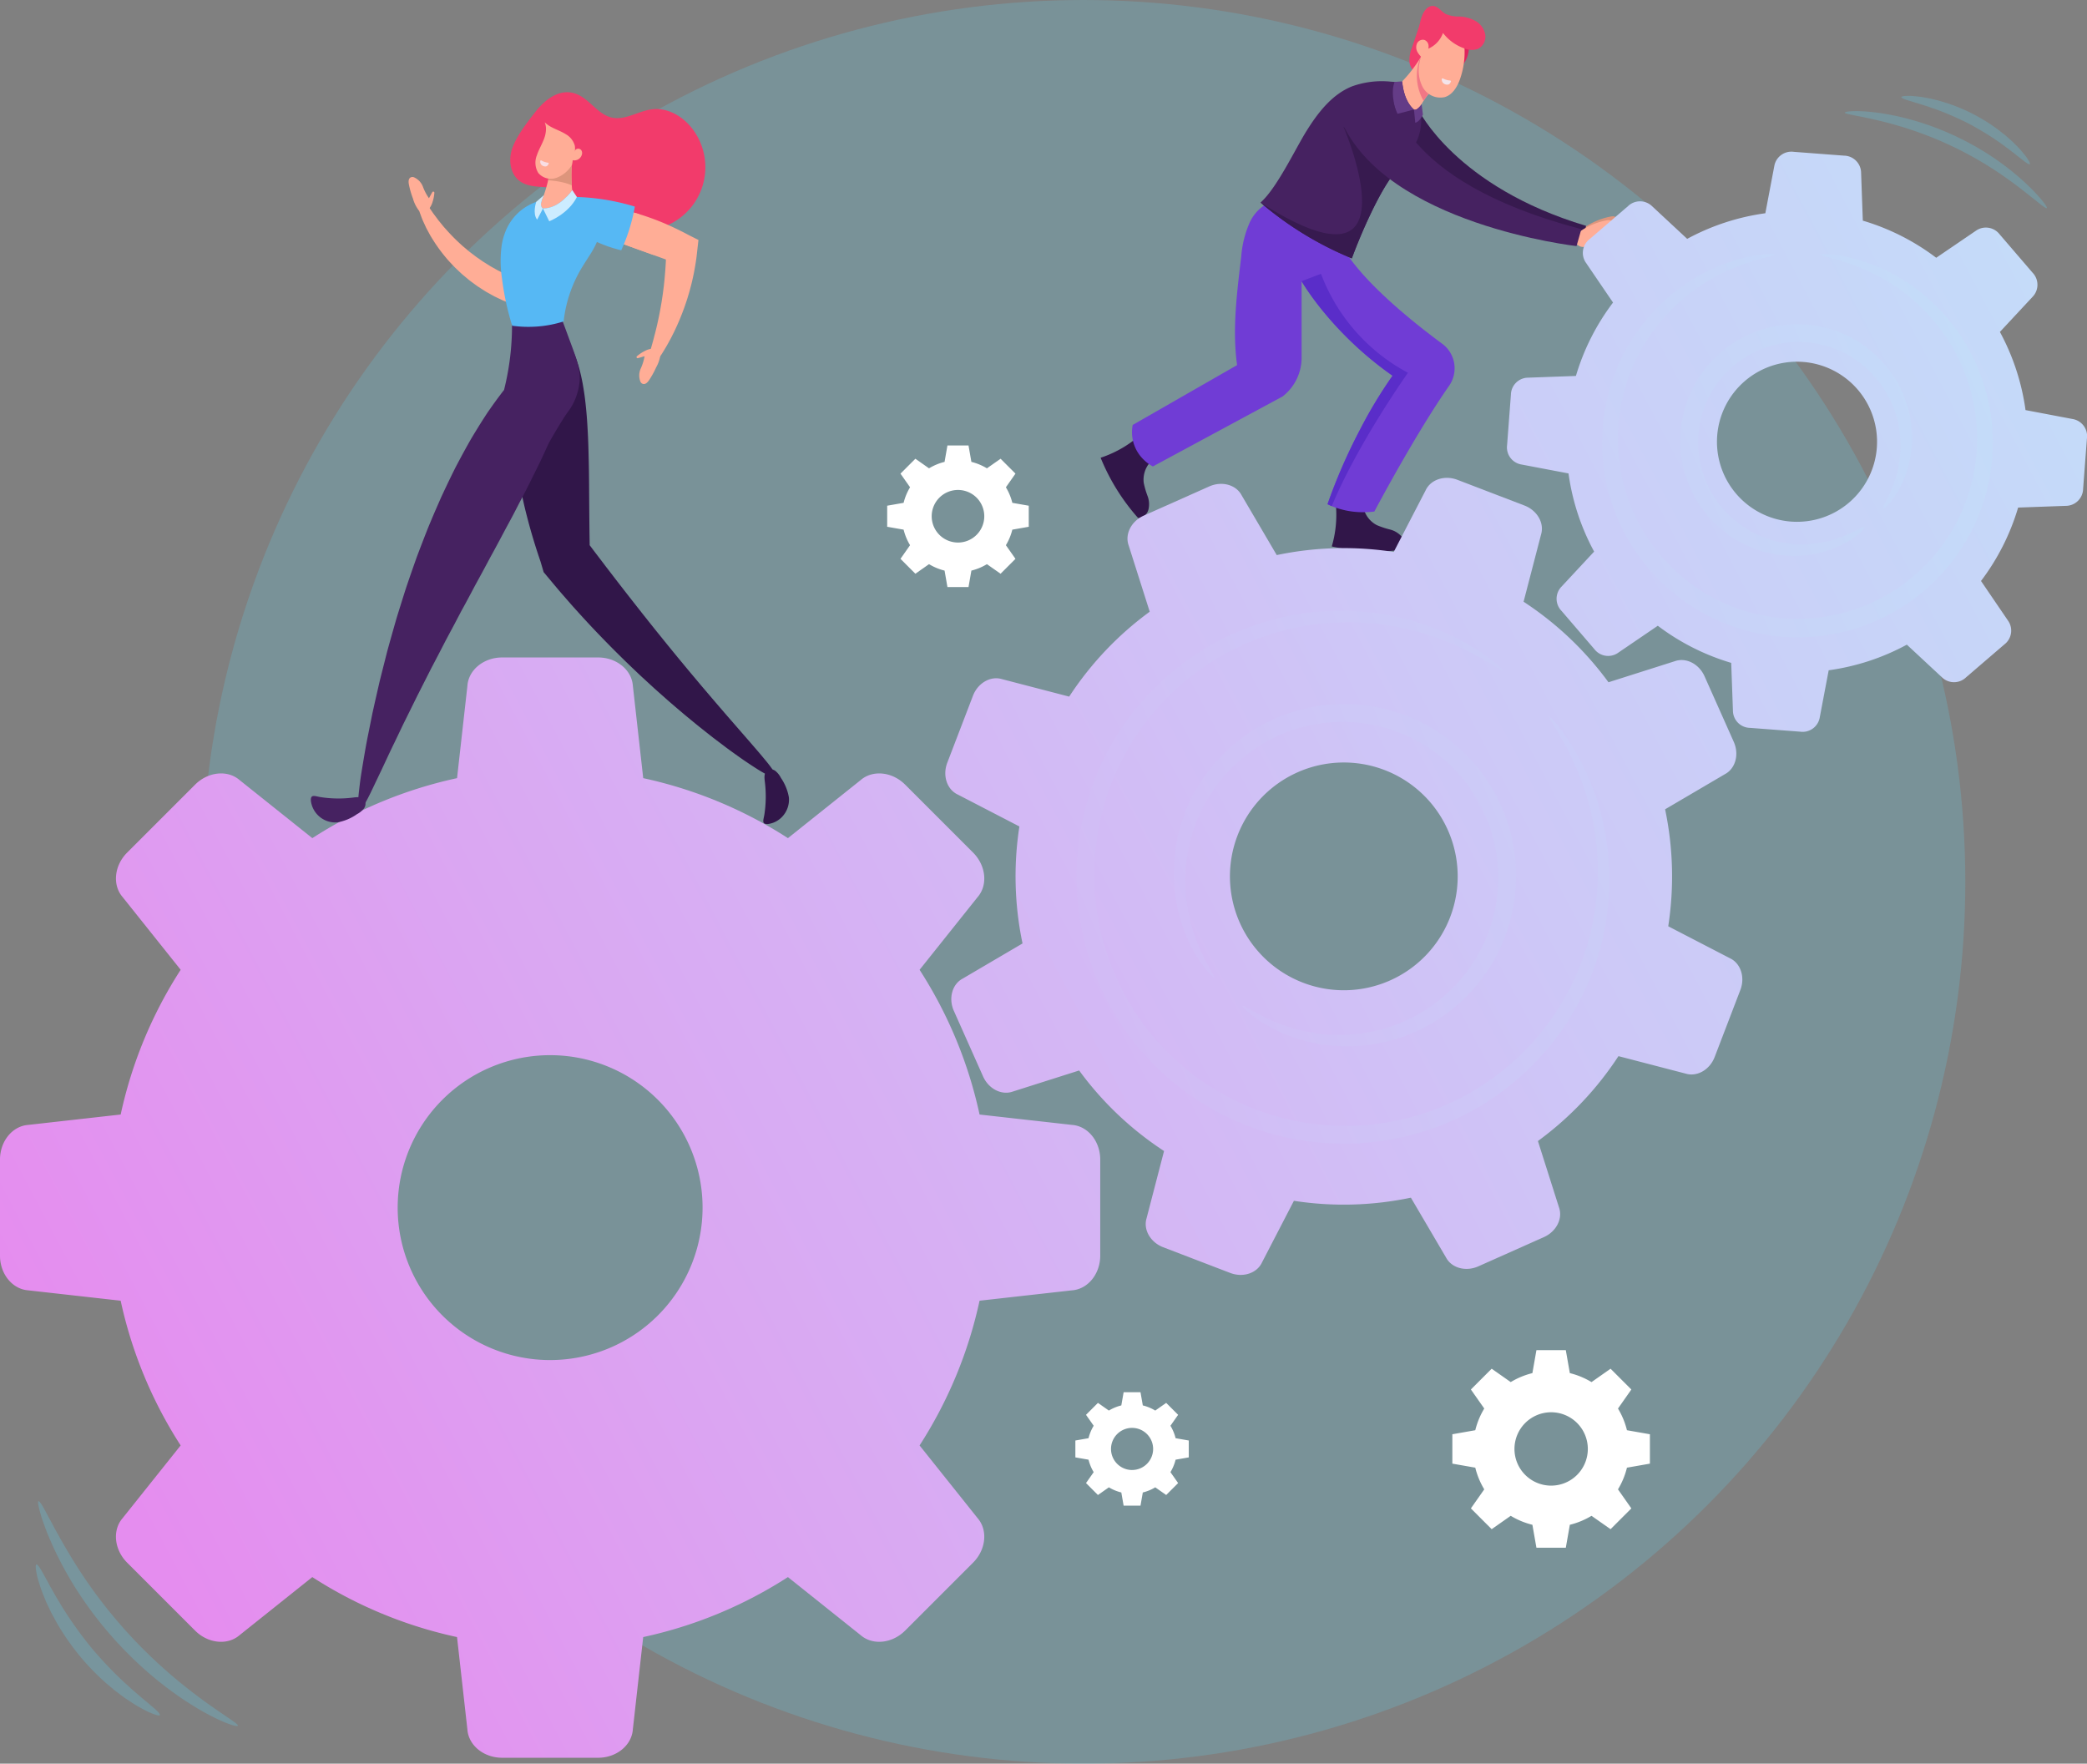 <svg xmlns="http://www.w3.org/2000/svg" xmlns:xlink="http://www.w3.org/1999/xlink" width="518.428" height="438.097" viewBox="0 0 518.428 438.097">
  <rect x="0" y="0" width="518.428" height="438.097" fill="#808080" stroke="none"/>
  <defs>
    <linearGradient id="linear-gradient" x1="0.088" y1="0.718" x2="2.347" y2="-0.475" gradientUnits="objectBoundingBox">
      <stop offset="0" stop-color="#e58def"/>
      <stop offset="0.219" stop-color="#daa7f2"/>
      <stop offset="0.546" stop-color="#cdc8f7"/>
      <stop offset="0.818" stop-color="#c4dcf9"/>
      <stop offset="1" stop-color="#c2e4fb"/>
    </linearGradient>
    <linearGradient id="linear-gradient-2" x1="-1.02" y1="1.302" x2="2.099" y2="-0.344" xlink:href="#linear-gradient"/>
    <linearGradient id="linear-gradient-3" x1="-2.509" y1="2.089" x2="1.777" y2="-0.174" xlink:href="#linear-gradient"/>
    <linearGradient id="linear-gradient-4" x1="-3.163" y1="2.035" x2="3.908" y2="-0.927" xlink:href="#linear-gradient"/>
    <linearGradient id="linear-gradient-5" x1="-7.24" y1="3.739" x2="3.207" y2="-0.637" xlink:href="#linear-gradient"/>
    <linearGradient id="linear-gradient-6" x1="-4.089" y1="2.454" x2="2.106" y2="-0.192" xlink:href="#linear-gradient"/>
    <linearGradient id="linear-gradient-7" x1="-1.849" y1="1.484" x2="2.693" y2="-0.419" xlink:href="#linear-gradient"/>
    <linearGradient id="linear-gradient-8" x1="-144.117" y1="112.244" x2="-143.174" y2="112.244" gradientUnits="objectBoundingBox">
      <stop offset="0" stop-color="#371a4f"/>
      <stop offset="0.151" stop-color="#3d1d56"/>
      <stop offset="0.454" stop-color="#44205e"/>
      <stop offset="1" stop-color="#462261"/>
    </linearGradient>
    <linearGradient id="linear-gradient-9" x1="-114.391" y1="0.5" x2="-113.391" y2="0.5" xlink:href="#linear-gradient-8"/>
  </defs>
  <g id="Group_2275" data-name="Group 2275" transform="translate(-766.191 -240.952)">
    <circle id="Ellipse_98" data-name="Ellipse 98" cx="219.048" cy="219.048" r="219.048" transform="translate(816.296 240.952)" fill="#65c6df" opacity="0.253"/>
    <g id="Group_2266" data-name="Group 2266" transform="translate(-2881.578 -475.944)">
      <path id="Path_5736" data-name="Path 5736" d="M3985.954,888.682v-5.234l-4.082-.714a13.824,13.824,0,0,0-1.6-3.861l2.381-3.391-3.7-3.7-3.392,2.381a13.814,13.814,0,0,0-3.859-1.6l-.715-4.083h-5.234l-.715,4.083a13.8,13.8,0,0,0-3.859,1.6l-3.392-2.382-3.7,3.7,2.38,3.391a13.839,13.839,0,0,0-1.6,3.861l-4.082.714v5.234l4.082.715a13.843,13.843,0,0,0,1.6,3.86l-2.38,3.391,3.7,3.7,3.392-2.381a13.82,13.82,0,0,0,3.859,1.6l.715,4.084h5.234l.715-4.083a13.839,13.839,0,0,0,3.859-1.6l3.392,2.381,3.7-3.7-2.381-3.391a13.829,13.829,0,0,0,1.6-3.86Zm-17.582,3.914a6.531,6.531,0,1,1,6.531-6.531A6.532,6.532,0,0,1,3968.372,892.6Z" transform="translate(-82.632 -40.935)" fill="#fff"/>
      <path id="Path_5737" data-name="Path 5737" d="M4043.226,1208.025v-4.193l-3.27-.572a11.039,11.039,0,0,0-1.28-3.092l1.907-2.716-2.964-2.965-2.716,1.907a11.1,11.1,0,0,0-3.092-1.279l-.572-3.27h-4.193l-.573,3.27a11.086,11.086,0,0,0-3.091,1.279l-2.716-1.907-2.965,2.965,1.907,2.716a11.068,11.068,0,0,0-1.28,3.092l-3.269.572v4.193l3.269.572a11.086,11.086,0,0,0,1.28,3.092l-1.907,2.716,2.965,2.964,2.716-1.907a11.064,11.064,0,0,0,3.091,1.279l.573,3.271h4.193l.572-3.271a11.06,11.06,0,0,0,3.092-1.279l2.716,1.907,2.964-2.964-1.907-2.716a11.057,11.057,0,0,0,1.28-3.092Zm-14.083,3.135a5.231,5.231,0,1,1,5.231-5.231A5.231,5.231,0,0,1,4029.143,1211.159Z" transform="translate(-100.159 -129.116)" fill="#fff"/>
      <path id="Path_5738" data-name="Path 5738" d="M4192.893,1205.662v-7.3l-5.7-1a19.274,19.274,0,0,0-2.229-5.386l3.321-4.731-5.164-5.163-4.731,3.322a19.305,19.305,0,0,0-5.385-2.229l-1-5.7h-7.3l-1,5.7a19.27,19.27,0,0,0-5.385,2.228l-4.732-3.322-5.163,5.163,3.32,4.731a19.3,19.3,0,0,0-2.229,5.386l-5.695,1v7.3l5.695,1a19.286,19.286,0,0,0,2.229,5.386l-3.32,4.731,5.163,5.164,4.732-3.322a19.255,19.255,0,0,0,5.385,2.229l1,5.7h7.3l1-5.7a19.307,19.307,0,0,0,5.385-2.228l4.731,3.322,5.164-5.164-3.321-4.73a19.272,19.272,0,0,0,2.229-5.386Zm-24.53,5.461a9.112,9.112,0,1,1,9.111-9.112A9.113,9.113,0,0,1,4168.363,1211.123Z" transform="translate(-135.275 -125.199)" fill="#fff"/>
      <path id="Path_5739" data-name="Path 5739" d="M4188.417,793.1a17.026,17.026,0,0,1,6.759-2.838c.464-.084,1.056-.089,1.275.328a.8.8,0,0,1-.174.869,2.692,2.692,0,0,1-.776.525,12.684,12.684,0,0,0-3.954,3.289,4.606,4.606,0,0,1-1.458,1.432,2.01,2.01,0,0,1-2.518-.776C4187.881,794.985,4188.107,794.052,4188.417,793.1Z" transform="translate(-147.203 -19.594)" fill="#dd957c"/>
      <path id="Path_5740" data-name="Path 5740" d="M4148.56,731.206a7.312,7.312,0,0,1-1.906,5.664c-.1-1.159-.3-2.312-.394-3.471a4.88,4.88,0,0,1,.027-1.48,1.648,1.648,0,0,1,.845-1.16C4147.582,730.552,4148.509,730.713,4148.56,731.206Z" transform="translate(-135.926 -3.355)" fill="#e0225d"/>
      <path id="Path_5741" data-name="Path 5741" d="M4128.918,753.841s9.206,19.136,41.634,28.827l-.959,4.6s-36.646-9.1-49.527-26.312Z" transform="translate(-128.794 -9.673)" fill="#371a4f"/>
      <path id="Path_5742" data-name="Path 5742" d="M4103.322,885.321a27.947,27.947,0,0,1-.69,12.8,51.952,51.952,0,0,0,17.623.823,2.783,2.783,0,0,0-.268-3.286,5.773,5.773,0,0,0-2.906-1.746,21.392,21.392,0,0,1-3.261-1.087,6.513,6.513,0,0,1-3.433-6.548A12.151,12.151,0,0,0,4103.322,885.321Z" transform="translate(-124.04 -45.488)" fill="#311649"/>
      <path id="Path_5743" data-name="Path 5743" d="M4034.62,863.474a27.937,27.937,0,0,1-10.933,6.693,51.933,51.933,0,0,0,9.318,14.98,2.783,2.783,0,0,0,2.553-2.085,5.778,5.778,0,0,0-.21-3.383,21.39,21.39,0,0,1-.957-3.3,6.516,6.516,0,0,1,3.447-6.541A12.154,12.154,0,0,0,4034.62,863.474Z" transform="translate(-102.512 -39.57)" fill="#311649"/>
      <path id="Path_5744" data-name="Path 5744" d="M4113.193,830.805c-3.131,4.49-6.448,9.856-9.443,14.945-4.069,6.912-7.54,13.312-9.147,16.314a21.789,21.789,0,0,1-2.707.167,20.415,20.415,0,0,1-7.867-1.509h0c-.362-.151-.712-.313-1.05-.484a137.262,137.262,0,0,1,8.009-18.395,113.657,113.657,0,0,1,8.152-13.518c-15.361-10.752-22.6-23.481-22.6-23.481v19.009a12.178,12.178,0,0,1-4.746,9.638l-32.209,17.376a9.594,9.594,0,0,1-2.088-1.512,9.472,9.472,0,0,1-2.917-8.8l25.933-14.864c-1.243-8.931-.021-18.021,1.028-26.976a25.634,25.634,0,0,1,2.067-8.352,10.287,10.287,0,0,1,6.233-5.609l16.454,10.876c4.674,8.766,17.429,19.04,25.181,24.764A7.579,7.579,0,0,1,4113.193,830.805Z" transform="translate(-105.44 -18.102)" fill="#703cd5"/>
      <path id="Path_5745" data-name="Path 5745" d="M4078.293,774.234a83.87,83.87,0,0,0,22.687,13.863c2.105-5.754,6.583-16.119,10.369-20.939.544-.695,1.107-1.382,1.668-2.074,1.9-2.356,3.759-4.757,4.651-7.624a12.743,12.743,0,0,0-1.448-10.56c-.273-.416-.181-1.666-.339-2.143-1.717-.218-3.461-.436-5.205-.552a21.871,21.871,0,0,0-9.651,1.168c-4.978,2-8.462,6.522-11.3,11.074S4082.33,770.7,4078.293,774.234Z" transform="translate(-117.403 -7.024)" fill="#462261"/>
      <path id="Path_5746" data-name="Path 5746" d="M4131.847,724.1q-1.033,3.09-2.064,6.18a7.973,7.973,0,0,0-.61,3.78,4.058,4.058,0,0,0,2.876,3.17c-.257-2.428.9-4.669,1.074-7.1A9.272,9.272,0,0,0,4131.847,724.1Z" transform="translate(-131.262 -1.563)" fill="#f23b6b"/>
      <path id="Path_5747" data-name="Path 5747" d="M4126.7,741.345s.153,4.591,2.9,7.006l.005,0c.809.384,1.9-1.34,1.9-1.34v.007c.154-.284.32-.565.494-.842a15.876,15.876,0,0,1,3.572-3.951,21.475,21.475,0,0,0-3.446-8.306q-.488.9-1.037,1.78A35.043,35.043,0,0,1,4126.7,741.345Z" transform="translate(-130.603 -4.241)" fill="#ffad96"/>
      <path id="Path_5748" data-name="Path 5748" d="M4106.776,848.691a137.165,137.165,0,0,0-8.009,18.395c.338.171.688.334,1.048.483h0c6.475-15.59,18.931-33.129,18.931-33.129a46.334,46.334,0,0,1-21.6-24.58l-4.828,1.831s7.241,12.729,22.6,23.482A113.684,113.684,0,0,0,4106.776,848.691Z" transform="translate(-121.229 -24.95)" fill="#5a2dc9"/>
      <path id="Path_5749" data-name="Path 5749" d="M4131.775,741.35a12.5,12.5,0,0,0,1.586,4.828,15.866,15.866,0,0,1,3.572-3.951,21.475,21.475,0,0,0-3.446-8.306q-.488.9-1.037,1.78A12.543,12.543,0,0,0,4131.775,741.35Z" transform="translate(-131.967 -4.241)" fill="#f17785"/>
      <path id="Path_5750" data-name="Path 5750" d="M4143.706,730.7a20.2,20.2,0,0,1-1.094,7.693c-.667,1.911-1.809,3.885-3.733,4.509a4.984,4.984,0,0,1-5.507-2.384,8.943,8.943,0,0,1-.8-6.28,15.249,15.249,0,0,1,5.3-8.885C4140.528,726.045,4143.56,727.957,4143.706,730.7Z" transform="translate(-132.145 -1.905)" fill="#ffad96"/>
      <path id="Path_5751" data-name="Path 5751" d="M4133.862,729.31a6.722,6.722,0,0,0,4.559-4.225,11.432,11.432,0,0,0,5.523,3.911,4.557,4.557,0,0,0,3.166.04,3.392,3.392,0,0,0,1.816-3.5,4.857,4.857,0,0,0-2.328-3.368,8.779,8.779,0,0,0-4.023-1.167,8.116,8.116,0,0,1-3.515-.648c-1.077-.62-1.852-1.89-3.092-1.978-1.286-.091-2.252,1.167-2.715,2.37A9.882,9.882,0,0,0,4133.862,729.31Z" transform="translate(-132.202)" fill="#f23b6b"/>
      <path id="Path_5752" data-name="Path 5752" d="M4134.193,732.908a2.688,2.688,0,0,0,.336-1.655,1.614,1.614,0,0,0-1.009-1.286,1.6,1.6,0,0,0-1.835.849,2.41,2.41,0,0,0,.089,2.124,5.121,5.121,0,0,0,1.449,1.639C4133.384,733.858,4133.848,733.56,4134.193,732.908Z" transform="translate(-131.907 -3.145)" fill="#ffad96"/>
      <path id="Path_5753" data-name="Path 5753" d="M4142.31,743.648a4.555,4.555,0,0,1-1.808-.516.194.194,0,0,0-.285.156,1.2,1.2,0,0,0,.3.944,1.407,1.407,0,0,0,1.254.415c.36-.065.548-.385.7-.726A.2.2,0,0,0,4142.31,743.648Z" transform="translate(-134.288 -6.747)" fill="#f4e4eb"/>
      <path id="Path_5754" data-name="Path 5754" d="M4078.293,778.466a83.87,83.87,0,0,0,22.687,13.863c2.105-5.754,6.583-16.119,10.369-20.939.544-.695,1.107-1.382,1.668-2.074l-14.111-9.671S4118.047,803.882,4078.293,778.466Z" transform="translate(-117.403 -11.256)" fill="#371a4f"/>
      <path id="Path_5755" data-name="Path 5755" d="M4186.944,794.413a17.012,17.012,0,0,1,6.759-2.837c.463-.084,1.056-.09,1.274.327a.8.8,0,0,1-.173.869,2.68,2.68,0,0,1-.777.525,12.692,12.692,0,0,0-3.954,3.289,4.622,4.622,0,0,1-1.459,1.433,2.009,2.009,0,0,1-2.517-.777C4186.407,796.294,4186.635,795.362,4186.944,794.413Z" transform="translate(-146.801 -19.951)" fill="#ffad96"/>
      <g id="Group_2260" data-name="Group 2260" transform="translate(3993.763 737.102)">
        <path id="Path_5756" data-name="Path 5756" d="M4123.916,744.276l1.909-.15s.15,4.6,2.909,7.009l-4.265,1.1S4122.7,747.293,4123.916,744.276Z" transform="translate(-4123.491 -744.126)" fill="#643c87"/>
        <path id="Path_5757" data-name="Path 5757" d="M4132.6,751.922l.334,2.6c-.947,1.938-1.906,2.012-1.906,2.012l-.325-3.274C4131.508,753.645,4132.6,751.922,4132.6,751.922Z" transform="translate(-4125.457 -746.252)" fill="#643c87"/>
      </g>
      <path id="Path_5758" data-name="Path 5758" d="M4118.323,747.922s.493,21.765,47.156,33.958l-1.2,4.2s-47.511-5.343-58.542-31.314Z" transform="translate(-124.888 -8.059)" fill="#462261"/>
      <path id="Path_5759" data-name="Path 5759" d="M3914.044,1057l-22.944-2.575a108.516,108.516,0,0,0-14.9-35.949l14.41-18.052c2.6-2.993,2.1-7.843-1.123-11.07l-16.867-16.868c-3.229-3.228-8.078-3.719-11.07-1.123L3843.5,985.771a108.479,108.479,0,0,0-35.949-14.9l-2.574-22.945c-.28-3.952-4.057-7.034-8.622-7.034H3772.5c-4.564,0-8.342,3.082-8.622,7.034l-2.574,22.945a108.492,108.492,0,0,0-35.95,14.9L3707.3,971.36c-2.992-2.6-7.843-2.1-11.07,1.123l-16.868,16.868c-3.228,3.228-3.72,8.077-1.123,11.07l14.41,18.052a108.511,108.511,0,0,0-14.9,35.949L3654.8,1057c-3.952.28-7.033,4.057-7.033,8.622v23.854c0,4.565,3.081,8.342,7.033,8.622l22.945,2.575a108.509,108.509,0,0,0,14.9,35.949l-14.41,18.052c-2.6,2.993-2.1,7.843,1.123,11.07l16.868,16.868c3.228,3.229,8.078,3.72,11.07,1.124l18.052-14.411a108.513,108.513,0,0,0,35.95,14.9l2.574,22.944c.28,3.952,4.058,7.034,8.622,7.034h23.855c4.565,0,8.342-3.082,8.622-7.034l2.574-22.944a108.5,108.5,0,0,0,35.949-14.9l18.053,14.411c2.992,2.6,7.842,2.1,11.07-1.124l16.867-16.868c3.228-3.228,3.72-8.077,1.123-11.07l-14.41-18.052a108.514,108.514,0,0,0,14.9-35.949l22.944-2.575c3.953-.28,7.034-4.057,7.034-8.622V1065.62C3921.078,1061.055,3918,1057.278,3914.044,1057Zm-129.621,58.417a37.868,37.868,0,1,1,37.869-37.868A37.868,37.868,0,0,1,3784.423,1115.415Z" transform="translate(0 -60.682)" fill="url(#linear-gradient)"/>
      <path id="Path_5760" data-name="Path 5760" d="M4165.534,998.868l-15.315-7.931a81.031,81.031,0,0,0-.779-29.058l14.878-8.739c2.611-1.393,3.565-4.907,2.177-8.021l-7.254-16.276c-1.389-3.114-4.64-4.754-7.421-3.743l-16.445,5.224a81.039,81.039,0,0,0-21.09-20.006l4.34-16.692c.862-2.831-.948-5.991-4.133-7.211l-16.638-6.379c-3.184-1.22-6.642-.081-7.895,2.6l-7.931,15.315a81.067,81.067,0,0,0-29.059.78l-8.737-14.878c-1.394-2.612-4.907-3.565-8.022-2.178l-16.276,7.255c-3.115,1.388-4.755,4.639-3.743,7.421l5.223,16.445a81.057,81.057,0,0,0-20.006,21.09l-16.692-4.341c-2.831-.861-5.99.949-7.211,4.133l-6.379,16.638c-1.221,3.184-.082,6.642,2.6,7.895l15.314,7.931a81.048,81.048,0,0,0,.781,29.058l-14.878,8.739c-2.612,1.393-3.566,4.906-2.177,8.021l7.255,16.276c1.388,3.115,4.639,4.755,7.42,3.743l16.445-5.223a81.067,81.067,0,0,0,21.089,20.006l-4.339,16.692c-.863,2.831.948,5.99,4.133,7.211l16.638,6.379c3.184,1.22,6.643.081,7.895-2.6l7.931-15.315a81.047,81.047,0,0,0,29.058-.781l8.739,14.878c1.393,2.612,4.907,3.565,8.022,2.177l16.275-7.255c3.115-1.389,4.754-4.639,3.743-7.421l-5.224-16.445a81.049,81.049,0,0,0,20.006-21.089l16.692,4.339c2.832.863,5.991-.948,7.211-4.133l6.379-16.638C4169.355,1003.579,4168.216,1000.12,4165.534,998.868Zm-106.03,6.083a28.287,28.287,0,1,1,36.538-16.286A28.287,28.287,0,0,1,4059.5,1004.951Z" transform="translate(-88.046 -43.953)" fill="url(#linear-gradient-2)"/>
      <path id="Path_5761" data-name="Path 5761" d="M4287.054,884.811l-6.823-10.02a56.979,56.979,0,0,0,9.221-18.233l12.121-.436a4.314,4.314,0,0,0,4.024-4.234l.948-12.49a4.314,4.314,0,0,0-3.34-4.794l-11.915-2.26a56.962,56.962,0,0,0-6.364-19.417l8.26-8.875a4.315,4.315,0,0,0-.148-5.841l-8.16-9.5a4.315,4.315,0,0,0-5.752-1.028l-10.02,6.824a56.976,56.976,0,0,0-18.233-9.221l-.436-12.12a4.315,4.315,0,0,0-4.235-4.026l-12.489-.948a4.313,4.313,0,0,0-4.793,3.34l-2.262,11.916a56.985,56.985,0,0,0-19.417,6.363l-8.875-8.258a4.314,4.314,0,0,0-5.841.148l-9.5,8.16A4.314,4.314,0,0,0,4182,795.61l6.823,10.02a56.959,56.959,0,0,0-9.221,18.233l-12.122.436a4.314,4.314,0,0,0-4.025,4.234l-.947,12.489a4.313,4.313,0,0,0,3.339,4.794l11.916,2.261a56.97,56.97,0,0,0,6.363,19.417l-8.258,8.875a4.314,4.314,0,0,0,.147,5.84l8.161,9.5a4.314,4.314,0,0,0,5.751,1.028l10.019-6.824a56.978,56.978,0,0,0,18.234,9.221l.437,12.12a4.314,4.314,0,0,0,4.234,4.026l12.489.948a4.314,4.314,0,0,0,4.794-3.34l2.261-11.915a56.971,56.971,0,0,0,19.416-6.363l8.876,8.259a4.313,4.313,0,0,0,5.84-.148l9.5-8.16A4.314,4.314,0,0,0,4287.054,884.811Zm-67.613-31.646a19.883,19.883,0,1,1,28.039,2.129A19.883,19.883,0,0,1,4219.441,853.165Z" transform="translate(-140.364 -13.582)" fill="url(#linear-gradient-3)"/>
      <path id="Path_5762" data-name="Path 5762" d="M4065.786,1031.818c.049-.062.269,0,.649.192q.286.141.69.372l.434.25.506.273,1.186.661,1.448.755,1.711.823.962.414c.332.138.664.3,1.023.428.711.271,1.455.571,2.258.825.792.285,1.646.511,2.528.774a43.445,43.445,0,0,0,5.865,1.116,40.444,40.444,0,0,0,14.361-.872l.488-.115.486-.136.978-.278c.331-.084.652-.21.98-.313s.657-.215.986-.329a38.642,38.642,0,0,0,11.521-6.5c.615-.478,1.191-1.012,1.784-1.538.3-.256.573-.548.863-.823s.58-.551.852-.847l.824-.888c.137-.148.277-.295.413-.447l.392-.468.79-.94c.255-.322.5-.655.75-.983a38.478,38.478,0,0,0,7.543-19.192,38.984,38.984,0,0,0-.414-11.085,38.616,38.616,0,0,0-3.707-10.856,41.129,41.129,0,0,0-3.1-5,38.874,38.874,0,0,0-8.407-8.408,41.172,41.172,0,0,0-5-3.1,38.637,38.637,0,0,0-10.856-3.706,39.058,39.058,0,0,0-11.085-.414,38.486,38.486,0,0,0-19.192,7.544c-.328.252-.661.495-.983.75l-.94.79-.468.392c-.152.135-.3.276-.448.413l-.888.823c-.3.272-.564.57-.847.852s-.567.561-.823.863c-.525.592-1.059,1.169-1.538,1.784a39.624,39.624,0,0,0-6.5,11.521c-.115.329-.219.659-.33.985s-.228.65-.312.98l-.277.978-.137.487q-.057.244-.115.488a40.438,40.438,0,0,0-.872,14.361,43.359,43.359,0,0,0,1.117,5.866c.262.881.488,1.735.773,2.527.254.8.554,1.547.825,2.258.129.359.29.692.428,1.023s.28.651.414.961l.823,1.711.755,1.448.661,1.186.273.5.251.434c.153.269.277.5.371.69.188.381.254.6.192.65s-.252-.075-.566-.367q-.236-.218-.562-.562c-.108-.115-.226-.239-.348-.375s-.24-.292-.373-.451c-.26-.323-.555-.683-.865-1.093s-.617-.881-.967-1.378c-.332-.51-.673-1.072-1.043-1.671l-.527-.953c-.176-.33-.376-.663-.542-1.023-.347-.714-.725-1.466-1.057-2.286-.363-.808-.666-1.685-1.005-2.6a41.8,41.8,0,0,1-1.563-6.132,41.373,41.373,0,0,1,.245-15.444q.052-.265.105-.532c.042-.177.085-.354.127-.532q.131-.532.263-1.071c.081-.362.2-.714.3-1.075s.209-.722.321-1.084a43.106,43.106,0,0,1,3.9-8.638,43.33,43.33,0,0,1,2.842-4.155c.51-.688,1.078-1.337,1.64-2,.275-.338.585-.645.881-.969s.592-.65.91-.957l.956-.928c.16-.154.319-.312.483-.464l.505-.444,1.018-.892c.349-.289.71-.566,1.067-.85a42.217,42.217,0,0,1,9.7-5.7,42.724,42.724,0,0,1,11.458-3,42.885,42.885,0,0,1,12.36.343,42.657,42.657,0,0,1,12.162,4.076,45.166,45.166,0,0,1,5.6,3.455,43,43,0,0,1,9.4,9.4,45.257,45.257,0,0,1,3.455,5.6,42.656,42.656,0,0,1,4.076,12.162,42.914,42.914,0,0,1,.344,12.361,42.764,42.764,0,0,1-3,11.457,42.221,42.221,0,0,1-5.7,9.7c-.285.357-.562.719-.851,1.068l-.892,1.018-.444.505c-.152.164-.31.322-.464.483l-.929.956c-.307.318-.64.607-.957.91s-.631.606-.97.881c-.663.563-1.312,1.131-2,1.64a42.119,42.119,0,0,1-12.793,6.739c-.361.113-.725.215-1.083.322s-.714.221-1.075.3l-1.072.263-.532.127-.534.105a41.377,41.377,0,0,1-15.443.245,41.8,41.8,0,0,1-6.132-1.563c-.911-.339-1.788-.642-2.6-1.005-.82-.332-1.573-.71-2.287-1.057-.36-.167-.693-.366-1.023-.543l-.953-.526c-.6-.37-1.16-.711-1.671-1.043l-1.378-.967c-.41-.31-.77-.605-1.093-.865l-.451-.372c-.137-.122-.26-.24-.375-.348q-.344-.327-.562-.562C4065.861,1032.07,4065.738,1031.88,4065.786,1031.818Z" transform="translate(-109.326 -65.024)" fill="url(#linear-gradient-4)"/>
      <path id="Path_5763" data-name="Path 5763" d="M4272.107,872.8c-.062-.049-.039-.211.064-.478.052-.134.123-.294.214-.479l.149-.3.164-.343q.182-.359.4-.8t.464-.971q.237-.529.507-1.14c.162-.415.348-.847.52-1.316a31.875,31.875,0,0,0,.98-3.154,28.987,28.987,0,0,0,.664-3.839,26.623,26.623,0,0,0-.683-9.327c-.094-.423-.237-.837-.355-1.263s-.283-.843-.429-1.269a26.5,26.5,0,0,0-1.1-2.532,24.485,24.485,0,0,0-3.17-4.882,25.063,25.063,0,0,0-16.88-9.075,25.166,25.166,0,0,0-7.126.286,24.951,24.951,0,0,0-6.969,2.391,26.576,26.576,0,0,0-3.206,1.993,25.088,25.088,0,0,0-5.4,5.4,26.5,26.5,0,0,0-1.992,3.207,24.9,24.9,0,0,0-2.393,6.968,25.2,25.2,0,0,0-.286,7.126,25.245,25.245,0,0,0,9.075,16.881,25.847,25.847,0,0,0,7.414,4.269c.427.145.847.3,1.269.428s.84.262,1.263.356a26.632,26.632,0,0,0,9.328.683,28.974,28.974,0,0,0,3.838-.664,31.7,31.7,0,0,0,3.153-.98c.469-.171.9-.358,1.316-.519l1.141-.507q.521-.255.97-.464l.8-.4.343-.164.3-.15c.185-.09.345-.161.479-.213.268-.1.43-.126.479-.064s-.018.209-.2.438c-.089.114-.207.25-.351.4-.073.077-.151.161-.239.247l-.289.263c-.208.183-.441.391-.708.607s-.572.434-.9.677-.7.47-1.1.727c-.406.236-.835.5-1.307.747a26.87,26.87,0,0,1-3.25,1.444,27.324,27.324,0,0,1-14.516,1.054c-.482-.081-.958-.212-1.446-.322s-.97-.268-1.461-.41a28.886,28.886,0,0,1-5.862-2.594,29.032,29.032,0,0,1-2.826-1.908,28.738,28.738,0,0,1-9.005-11.6,28.93,28.93,0,0,1-2.06-7.776,29.053,29.053,0,0,1,.215-8.4,28.934,28.934,0,0,1,2.761-8.275,30.612,30.612,0,0,1,2.348-3.814,29.2,29.2,0,0,1,6.394-6.394,30.683,30.683,0,0,1,3.814-2.348,28.928,28.928,0,0,1,8.275-2.762,29.035,29.035,0,0,1,8.4-.216,28.983,28.983,0,0,1,7.776,2.06,28.844,28.844,0,0,1,13.5,11.832,29,29,0,0,1,2.6,5.861c.142.492.288.977.41,1.462s.242.964.322,1.447a27.326,27.326,0,0,1-1.054,14.516,26.7,26.7,0,0,1-1.444,3.249c-.248.472-.511.9-.746,1.308-.258.395-.5.764-.728,1.1s-.468.629-.677.9-.423.5-.607.708l-.264.289c-.086.087-.17.166-.247.239q-.232.217-.4.351C4272.315,872.786,4272.169,872.852,4272.107,872.8Z" transform="translate(-156.507 -29.644)" fill="url(#linear-gradient-5)"/>
      <path id="Path_5764" data-name="Path 5764" d="M4237.758,803.234c.01.079-.224.191-.686.337-.231.072-.519.153-.862.241l-.556.14-.632.18-1.5.41-1.791.545-2.059.707-1.119.436c-.383.155-.784.291-1.181.476l-1.231.54-.318.139-.315.155-.643.315c-.876.407-1.756.913-2.688,1.412a49.414,49.414,0,0,0-5.685,3.834,46.31,46.31,0,0,0-11,12.349l-.3.49-.286.506-.573,1.02-.145.257-.133.263-.268.53c-.178.354-.362.708-.537,1.069a46.347,46.347,0,0,0-1.854,4.543c-.133.4-.283.788-.405,1.191s-.24.81-.36,1.218c-.06.2-.125.407-.181.613s-.1.415-.154.624q-.155.624-.312,1.255a46.1,46.1,0,0,0-.845,5.218c-.113.89-.15,1.795-.206,2.7-.039.455-.023.913-.035,1.372q-.005.345-.009.691c0,.23-.011.461,0,.692q.026.694.05,1.393c.009.233.013.467.027.7s.04.467.061.7q.06.7.121,1.409c.054.471.126.94.188,1.412a44.525,44.525,0,0,0,3.13,11.277,44.978,44.978,0,0,0,6.336,10.516,44.991,44.991,0,0,0,9.367,8.7,44.5,44.5,0,0,0,11.869,5.833,47.383,47.383,0,0,0,6.6,1.548,44.864,44.864,0,0,0,13.708,0,47.4,47.4,0,0,0,6.6-1.548,44.529,44.529,0,0,0,11.869-5.833,44.939,44.939,0,0,0,9.367-8.7,44.3,44.3,0,0,0,9.467-21.793c.062-.473.135-.942.188-1.412s.081-.941.121-1.409c.02-.234.041-.468.06-.7s.019-.467.027-.7q.025-.7.05-1.393c.013-.231.006-.463,0-.692s-.006-.461-.009-.691c-.012-.459,0-.918-.034-1.372-.056-.909-.093-1.814-.206-2.7a45.993,45.993,0,0,0-.846-5.218q-.156-.631-.312-1.255c-.051-.209-.1-.417-.153-.624s-.121-.409-.181-.613q-.181-.612-.361-1.218c-.122-.4-.271-.795-.4-1.191a46.472,46.472,0,0,0-1.854-4.543c-.175-.361-.359-.715-.536-1.069l-.269-.53-.132-.263-.145-.257q-.287-.514-.573-1.02c-.1-.169-.191-.337-.285-.506l-.306-.49a46.307,46.307,0,0,0-11-12.349,49.383,49.383,0,0,0-5.686-3.834c-.93-.5-1.81-1-2.687-1.412l-.643-.315-.316-.155-.317-.139-1.231-.54c-.4-.185-.8-.321-1.18-.476l-1.119-.436-2.059-.707-1.791-.545-1.5-.41-.632-.18-.556-.14c-.343-.088-.631-.169-.862-.241-.462-.146-.7-.259-.686-.337s.262-.121.75-.127c.243,0,.546,0,.906.017.181.008.375.015.584.03l.664.071c.47.056,1,.113,1.579.2l1.891.347c.679.148,1.406.332,2.187.521l1.192.351c.408.127.836.236,1.261.4l1.318.465.342.121.339.138.691.281c.942.363,1.893.83,2.9,1.3a47.814,47.814,0,0,1,6.19,3.706,46.784,46.784,0,0,1,6.337,5.389,47.711,47.711,0,0,1,5.874,7.283q.172.256.343.515l.324.532q.324.535.649,1.076l.164.271.152.279.3.56c.2.375.412.75.611,1.132a48.817,48.817,0,0,1,2.137,4.838c.156.423.327.842.471,1.274s.283.868.424,1.3c.07.219.145.437.211.659s.123.446.185.669q.184.673.37,1.351a49,49,0,0,1,1.048,5.633c.143.963.206,1.943.286,2.93.051.492.047.99.069,1.488.008.25.017.5.024.75s.02.5.011.753q-.012.754-.024,1.514c0,.254,0,.508-.015.763s-.035.508-.051.764q-.051.765-.1,1.537c-.049.513-.117,1.026-.176,1.542a48.077,48.077,0,0,1-3.23,12.382,48.7,48.7,0,0,1-6.812,11.617,48.872,48.872,0,0,1-10.218,9.655,48.529,48.529,0,0,1-13.055,6.5,51.432,51.432,0,0,1-7.281,1.727,48.935,48.935,0,0,1-15.113,0,51.5,51.5,0,0,1-7.281-1.727,48.538,48.538,0,0,1-13.054-6.5,48.776,48.776,0,0,1-10.218-9.655,48.672,48.672,0,0,1-6.812-11.617,48.038,48.038,0,0,1-3.231-12.382c-.059-.516-.127-1.029-.177-1.542q-.051-.771-.1-1.537-.026-.383-.051-.764c-.01-.255-.01-.509-.015-.763q-.014-.759-.024-1.514c-.009-.252,0-.5.011-.753s.017-.5.025-.75c.022-.5.019-1,.068-1.488.081-.987.144-1.967.287-2.93a49.1,49.1,0,0,1,1.048-5.633l.371-1.351c.062-.223.123-.447.184-.669s.141-.44.211-.659l.425-1.3c.144-.432.315-.852.471-1.274a48.931,48.931,0,0,1,2.137-4.838c.2-.383.408-.757.611-1.132l.3-.56.152-.279.163-.271.649-1.076.324-.532.343-.515a47.774,47.774,0,0,1,5.875-7.283,46.725,46.725,0,0,1,6.337-5.389,47.879,47.879,0,0,1,6.19-3.706c1.006-.466,1.957-.932,2.9-1.3l.691-.281.34-.138.341-.121,1.319-.465c.425-.159.853-.268,1.261-.4l1.192-.351c.781-.189,1.507-.373,2.186-.521l1.892-.347c.58-.086,1.108-.143,1.579-.2l.664-.071c.208-.015.4-.022.583-.03q.541-.021.907-.017C4237.5,803.113,4237.748,803.155,4237.758,803.234Z" transform="translate(-149.219 -23.108)" fill="url(#linear-gradient-6)"/>
      <path id="Path_5765" data-name="Path 5765" d="M4121.594,939.969c-.049.063-.369-.079-.946-.412q-.433-.249-1.056-.642l-.668-.425-.784-.461-1.849-1.105-2.271-1.256c-.831-.433-1.737-.876-2.7-1.365l-1.519-.688-.793-.36c-.135-.06-.269-.124-.406-.183l-.419-.167-1.733-.7-.448-.181-.46-.162-.939-.332c-1.257-.474-2.615-.855-4.018-1.291a68.052,68.052,0,0,0-9.356-1.9,64.169,64.169,0,0,0-23.031,1.2l-.786.179c-.26.067-.52.143-.782.213l-1.575.434-.4.109-.393.127-.788.255c-.526.173-1.058.337-1.588.519a64.951,64.951,0,0,0-6.332,2.63c-.523.257-1.059.5-1.579.771l-1.564.841c-.261.142-.526.278-.786.425l-.77.461-1.553.927a64.649,64.649,0,0,0-6.01,4.3l-.735.59c-.122.1-.246.2-.367.3l-.355.314-1.428,1.26-.359.316c-.117.108-.23.222-.345.332l-.691.67-.694.672c-.231.225-.468.446-.685.687l-1.333,1.423c-.222.239-.449.474-.667.718l-.636.751-1.279,1.511c-.413.517-.807,1.052-1.216,1.58-.835,1.041-1.56,2.174-2.334,3.282-.2.273-.371.565-.549.854l-.535.868c-.351.583-.733,1.15-1.05,1.759s-.661,1.2-.993,1.806c-.172.3-.321.611-.471.922l-.455.934c-.636,1.234-1.149,2.535-1.71,3.823a62.861,62.861,0,0,0-4.17,16.685,62.785,62.785,0,0,0,.634,17.907c.068.375.118.755.2,1.128l.249,1.121q.123.561.247,1.123c.044.188.078.377.129.562l.152.556.607,2.232.717,2.209c.222.744.526,1.461.795,2.191q.207.545.414,1.093c.136.366.307.717.459,1.077l.469,1.076.235.539c.076.18.156.359.247.533l1.048,2.112a66.23,66.23,0,0,0,5.006,8.081,62.76,62.76,0,0,0,13.588,13.589,66.373,66.373,0,0,0,8.081,5.005l2.112,1.048c.174.09.353.171.533.247l.539.235,1.076.469c.36.151.711.323,1.077.459l1.093.414c.731.269,1.447.573,2.191.795l2.209.716,2.232.607.556.152c.186.05.375.085.561.128l1.124.249,1.121.248c.373.085.753.134,1.128.2a62.876,62.876,0,0,0,17.906.635,62.888,62.888,0,0,0,16.686-4.17c1.288-.561,2.588-1.074,3.823-1.711l.934-.455c.312-.151.624-.3.922-.471l1.806-.994c.608-.316,1.176-.7,1.759-1.049l.867-.535c.289-.178.58-.351.854-.549,1.107-.774,2.24-1.5,3.281-2.335.527-.407,1.063-.8,1.579-1.215l1.511-1.279.751-.636c.244-.218.479-.446.718-.668l1.423-1.334c.242-.216.463-.452.688-.684l.672-.694.67-.691c.11-.116.224-.228.333-.345l.316-.359,1.261-1.428.313-.355c.1-.12.2-.245.3-.367l.59-.735a64.578,64.578,0,0,0,4.3-6.01q.465-.78.927-1.553.231-.386.461-.771c.147-.259.284-.524.425-.785q.423-.787.841-1.564c.275-.52.514-1.056.771-1.579a64.726,64.726,0,0,0,2.63-6.332c.18-.53.345-1.062.519-1.588l.255-.788.127-.393.109-.4.434-1.576c.071-.261.146-.521.213-.781s.119-.524.179-.786a64.188,64.188,0,0,0,1.2-23.032,68.06,68.06,0,0,0-1.9-9.356c-.437-1.4-.817-2.761-1.292-4.018l-.331-.939-.163-.461c-.061-.15-.121-.3-.181-.447l-.7-1.733c-.056-.14-.112-.281-.168-.42s-.122-.271-.182-.406l-.36-.793-.687-1.519c-.49-.957-.933-1.864-1.365-2.7l-1.256-2.27-1.105-1.849q-.246-.417-.461-.784l-.425-.668q-.393-.622-.643-1.055c-.333-.577-.474-.9-.412-.946s.327.176.786.663q.345.365.833.927c.163.188.34.389.523.611l.56.729c.393.521.84,1.1,1.31,1.756l1.469,2.2c.5.812,1.021,1.7,1.585,2.655l.8,1.509c.138.26.275.524.417.793.07.135.144.268.211.406l.2.42q.395.848.813,1.743l.21.451q.094.231.191.466.193.468.39.949c.551,1.274,1.009,2.654,1.522,4.087a66.454,66.454,0,0,1,2.343,9.623,64.548,64.548,0,0,1,.854,11.376,65.759,65.759,0,0,1-1.423,12.739q-.085.414-.17.83c-.063.276-.136.551-.2.828l-.419,1.669-.106.42-.125.416q-.125.418-.25.836c-.169.559-.332,1.123-.511,1.685a67.2,67.2,0,0,1-2.638,6.74c-.261.558-.5,1.129-.784,1.685s-.57,1.111-.856,1.671c-.146.279-.285.561-.437.839l-.472.825q-.475.826-.953,1.661a67.454,67.454,0,0,1-4.453,6.447l-.614.789c-.1.131-.2.265-.31.394l-.327.382q-.653.766-1.313,1.536l-.331.385c-.113.127-.231.249-.347.372l-.7.744-.7.746c-.234.25-.467.5-.718.737l-1.492,1.437c-.251.239-.5.484-.753.72l-.79.687-1.588,1.382c-.544.447-1.107.875-1.663,1.316-1.1.9-2.293,1.692-3.465,2.53-.29.214-.6.4-.9.6l-.918.581c-.617.382-1.218.8-1.863,1.14l-1.915,1.082c-.317.187-.648.349-.979.513l-.992.5c-1.312.692-2.692,1.257-4.063,1.868a66.621,66.621,0,0,1-17.8,4.613,66.715,66.715,0,0,1-19.182-.564c-.4-.071-.809-.124-1.209-.212l-1.2-.26-1.206-.262c-.2-.046-.4-.083-.6-.135l-.6-.16-2.4-.642-2.373-.759c-.8-.237-1.57-.558-2.355-.845l-1.175-.442c-.394-.145-.772-.326-1.159-.488l-1.156-.5-.58-.251c-.194-.081-.386-.168-.573-.264l-2.272-1.119a70.4,70.4,0,0,1-8.688-5.362,66.839,66.839,0,0,1-14.582-14.583,70.3,70.3,0,0,1-5.362-8.689l-1.119-2.271c-.1-.187-.183-.38-.264-.573l-.251-.579q-.25-.579-.5-1.157c-.162-.386-.343-.765-.488-1.159s-.3-.783-.441-1.175c-.287-.785-.607-1.556-.845-2.355l-.759-2.373-.642-2.4-.159-.6c-.053-.2-.09-.4-.136-.6q-.131-.6-.261-1.205t-.26-1.2c-.088-.4-.141-.807-.212-1.21a66.731,66.731,0,0,1-.564-19.181,66.591,66.591,0,0,1,4.613-17.8c.612-1.371,1.177-2.752,1.869-4.063q.249-.5.5-.991c.164-.331.326-.662.513-.979q.543-.961,1.082-1.916c.345-.644.759-1.245,1.141-1.863l.581-.918c.194-.305.383-.613.6-.9.838-1.172,1.628-2.366,2.53-3.465.441-.556.87-1.119,1.316-1.664l1.381-1.588.687-.789c.236-.256.481-.5.72-.753l1.438-1.492c.233-.252.487-.484.737-.719l.746-.7.744-.7c.124-.115.246-.233.372-.346l.385-.331,1.536-1.314.382-.327c.129-.106.263-.207.394-.31l.789-.614a67.445,67.445,0,0,1,6.447-4.453l1.661-.953.825-.472c.278-.151.561-.291.839-.436l1.67-.858c.556-.28,1.127-.522,1.686-.783a67.008,67.008,0,0,1,6.738-2.638c.563-.18,1.127-.342,1.686-.511l.836-.25.416-.124.42-.106,1.669-.419c.276-.068.552-.141.828-.2l.83-.17a65.869,65.869,0,0,1,12.74-1.424,64.619,64.619,0,0,1,11.375.855,66.447,66.447,0,0,1,9.623,2.343c1.433.513,2.814.971,4.087,1.523l.949.389.465.193.451.21,1.743.812.42.2c.138.067.271.141.406.211l.793.417,1.509.8c.949.564,1.842,1.08,2.654,1.586l2.2,1.468c.656.469,1.234.917,1.756,1.31l.729.56c.222.183.423.361.611.523q.561.489.927.833C4121.417,939.642,4121.642,939.907,4121.594,939.969Z" transform="translate(-100.263 -56.334)" fill="url(#linear-gradient-7)"/>
      <g id="Group_2261" data-name="Group 2261" transform="translate(4106.038 744.495)">
        <path id="Path_5766" data-name="Path 5766" d="M4328.055,778.381c-.13.127-.817-.315-1.937-1.212-.55-.459-1.25-.988-2.038-1.626s-1.7-1.34-2.7-2.125c-2.025-1.536-4.462-3.32-7.289-5.112a89.51,89.51,0,0,0-9.51-5.254c-.864-.427-1.74-.8-2.6-1.188q-.319-.147-.645-.278l-.642-.269c-.428-.175-.846-.363-1.271-.524-.849-.328-1.676-.666-2.5-.956-.412-.148-.816-.3-1.221-.442l-1.2-.41c-.395-.14-.79-.26-1.177-.385s-.771-.25-1.151-.364c-.761-.223-1.5-.455-2.215-.646-1.433-.409-2.782-.737-4.017-1.035-4.946-1.164-8.088-1.514-8.083-1.876s3.254-.674,8.423.047c1.288.187,2.7.417,4.2.745.752.151,1.521.345,2.315.535.4.1.8.211,1.2.319s.818.217,1.23.345l1.254.377c.423.128.845.276,1.274.417.861.276,1.724.6,2.605.925.442.159.878.346,1.323.521l.667.268c.224.089.447.181.668.281.888.391,1.8.775,2.689,1.216a70.209,70.209,0,0,1,9.72,5.609,66.939,66.939,0,0,1,7.147,5.71c.945.9,1.8,1.7,2.5,2.466s1.313,1.4,1.76,1.978C4327.749,777.573,4328.187,778.256,4328.055,778.381Z" transform="translate(-4277.864 -754.29)" fill="rgba(101,198,223,0.3)"/>
      </g>
      <g id="Group_2262" data-name="Group 2262" transform="translate(4120.071 740.716)">
        <path id="Path_5767" data-name="Path 5767" d="M4329.077,766.044c-.135.121-.617-.136-1.363-.7-.186-.14-.389-.3-.607-.476l-.727-.556c-.521-.4-1.082-.881-1.744-1.366l-1.016-.783c-.352-.272-.737-.533-1.122-.818l-.589-.431c-.1-.072-.2-.148-.3-.22l-.315-.212-1.3-.885c-1.8-1.177-3.813-2.4-6-3.557-2.2-1.135-4.357-2.088-6.351-2.89l-1.469-.557-.354-.137c-.118-.044-.236-.081-.354-.121l-.691-.236c-.454-.153-.887-.319-1.312-.452l-1.225-.385c-.775-.266-1.493-.45-2.118-.65l-.873-.278c-.27-.078-.517-.153-.738-.226-.886-.292-1.373-.539-1.35-.719s.553-.276,1.507-.293c.238,0,.5,0,.792,0s.6.04.935.068c.67.065,1.439.127,2.271.284l1.313.232c.456.086.922.209,1.409.322l.741.18c.125.031.252.06.379.1l.38.113,1.573.476a44.291,44.291,0,0,1,12.937,6.75l1.291,1.018.31.247c.1.084.2.172.3.257l.572.5c.372.335.738.647,1.07.972l.941.943c.605.594,1.1,1.188,1.532,1.7.215.26.417.5.591.728s.322.451.455.649C4328.987,765.432,4329.212,765.923,4329.077,766.044Z" transform="translate(-4297.158 -749.095)" fill="rgba(101,198,223,0.3)"/>
      </g>
      <g id="Group_2263" data-name="Group 2263" transform="translate(3657.228 1089.785)">
        <path id="Path_5768" data-name="Path 5768" d="M3660.871,1229.051c.229-.087.844.82,1.755,2.519.438.858,1.024,1.881,1.661,3.085.617,1.212,1.4,2.552,2.216,4.049,1.693,2.966,3.764,6.456,6.312,10.159a120.193,120.193,0,0,0,8.984,11.507c.843.983,1.728,1.908,2.581,2.837.211.234.429.46.649.683l.652.671c.437.442.854.9,1.295,1.319.875.852,1.719,1.706,2.586,2.5.431.4.848.806,1.276,1.191l1.269,1.14c.413.38.838.737,1.251,1.1s.821.716,1.23,1.056c.823.676,1.61,1.35,2.4,1.966,1.555,1.261,3.049,2.378,4.418,3.4,5.5,4.045,9.2,6.134,9,6.581s-4.377-.884-10.385-4.5c-1.494-.91-3.115-1.939-4.793-3.133-.849-.583-1.7-1.229-2.579-1.883-.438-.329-.872-.679-1.317-1.027s-.9-.7-1.337-1.075l-1.352-1.128c-.455-.381-.9-.786-1.355-1.186-.919-.794-1.812-1.654-2.732-2.517-.463-.43-.9-.891-1.36-1.341l-.683-.684c-.23-.228-.457-.46-.678-.7-.891-.952-1.81-1.9-2.682-2.921a94.265,94.265,0,0,1-9.055-12.056,89.744,89.744,0,0,1-5.823-10.825c-.7-1.6-1.33-3.05-1.786-4.363-.476-1.3-.884-2.423-1.131-3.372C3660.824,1230.212,3660.642,1229.138,3660.871,1229.051Z" transform="translate(-3660.774 -1229.045)" fill="rgba(101,198,223,0.3)"/>
      </g>
      <g id="Group_2264" data-name="Group 2264" transform="translate(3656.645 1105.515)">
        <path id="Path_5769" data-name="Path 5769" d="M3660.135,1250.68c.231-.079.69.493,1.317,1.578q.234.408.5.909l.6,1.071c.434.767.872,1.66,1.435,2.607l.843,1.5c.292.522.629,1.047.955,1.6q.247.415.5.844c.086.143.167.289.257.431l.277.428,1.137,1.778c1.6,2.4,3.447,4.978,5.544,7.559,2.118,2.563,4.283,4.878,6.324,6.919l1.521,1.463.365.356c.123.116.25.225.373.337l.729.656c.48.428.929.863,1.383,1.251l1.31,1.121c.818.738,1.608,1.344,2.275,1.919l.932.8c.292.239.558.462.793.668.942.827,1.413,1.389,1.29,1.6s-.829.05-2.017-.431c-.3-.121-.624-.261-.978-.42s-.721-.367-1.12-.579c-.793-.433-1.711-.913-2.657-1.548l-1.5-.979c-.519-.346-1.029-.744-1.572-1.14l-.82-.614c-.138-.105-.281-.208-.418-.318l-.41-.34-1.693-1.418a59.534,59.534,0,0,1-12.43-15.163q-.543-.994-1.059-1.938l-.253-.469c-.081-.156-.153-.316-.23-.472l-.441-.925c-.282-.609-.572-1.188-.81-1.764s-.454-1.133-.666-1.663c-.436-1.052-.728-2.046-1-2.909-.129-.433-.254-.835-.347-1.211s-.16-.727-.221-1.042C3659.924,1251.485,3659.9,1250.76,3660.135,1250.68Z" transform="translate(-3659.972 -1250.673)" fill="rgba(101,198,223,0.3)"/>
      </g>
      <path id="Path_5770" data-name="Path 5770" d="M3838.86,748.446c3.1,1.423,5.06,4.938,8.384,5.687,3.407.767,6.68-1.687,10.151-2.066,3.785-.413,7.5,1.765,9.828,4.778a15.745,15.745,0,0,1-18.89,24c-5.485-2.453-9.488-7.984-15.387-9.131-2.913-.567-6.223-.051-8.594-1.835-2.342-1.761-2.792-5.24-1.839-8.012,1.1-3.19,3.739-6.543,5.839-9.219C3830.815,749.5,3834.7,746.535,3838.86,748.446Z" transform="translate(-47.525 -8.038)" fill="#f23b6b"/>
      <path id="Path_5771" data-name="Path 5771" d="M3874.974,795.244l-.276,2.44c-.046.409-.094.823-.14,1.237-.024.207-.049.415-.073.623s-.055.416-.087.625a60.215,60.215,0,0,1-1.219,6.216c-.132.493-.26.981-.389,1.466s-.28.956-.419,1.425c-.272.942-.6,1.844-.9,2.728-.642,1.755-1.3,3.4-2,4.9-.172.375-.341.744-.514,1.1s-.353.706-.525,1.049c-.337.685-.7,1.326-1.035,1.938s-.681,1.183-1.008,1.721c-.165.267-.321.529-.48.778s-.323.487-.478.718c-.6.925-1.187,1.686-1.673,2.3a10.469,10.469,0,0,1-1.241,1.329c-.327.278-.557.387-.689.311s-.165-.333-.105-.755a15.212,15.212,0,0,1,.42-1.732c.2-.737.486-1.611.778-2.637.077-.253.157-.517.24-.789l.238-.844c.161-.577.342-1.182.5-1.827s.353-1.308.514-2.012c.085-.351.171-.706.259-1.069s.163-.738.246-1.116c.339-1.507.63-3.127.918-4.825.122-.856.274-1.72.375-2.614.055-.447.124-.895.17-1.349s.1-.913.148-1.375c.153-1.655.29-3.36.365-5.1-.933-.342-1.854-.677-2.751-1-.1-.035-.195-.071-.292-.1l-4.421-1.592c-1.5-.548-2.917-1.055-4.235-1.567s-2.548-1-3.663-1.475-2.114-.955-2.984-1.42a16.942,16.942,0,0,1-2.206-1.375,5.611,5.611,0,0,1-1.319-1.318,1.653,1.653,0,0,1-.312-1.225,1.6,1.6,0,0,1,.764-1,5.2,5.2,0,0,1,1.781-.668,13.782,13.782,0,0,1,2.692-.253,25.574,25.574,0,0,1,3.482.227,39.905,39.905,0,0,1,4.14.771c.863.213,1.762.452,2.683.728.646.191,1.3.4,1.965.631,1.617.556,3.3,1.2,5.007,1.957s3.456,1.6,5.213,2.542Z" transform="translate(-53.703 -18.742)" fill="#ffad96"/>
      <path id="Path_5772" data-name="Path 5772" d="M3863.864,798.994l-4.421-1.592c-1.5-.548-2.917-1.055-4.235-1.567s-2.548-1-3.663-1.475-2.114-.955-2.984-1.42a16.942,16.942,0,0,1-2.206-1.375,5.611,5.611,0,0,1-1.319-1.318,1.653,1.653,0,0,1-.312-1.225,1.6,1.6,0,0,1,.764-1,5.2,5.2,0,0,1,1.781-.668,13.782,13.782,0,0,1,2.692-.253,25.574,25.574,0,0,1,3.482.227,39.905,39.905,0,0,1,4.14.771c.863.213,1.762.452,2.683.728a11.748,11.748,0,0,0,3.6,10.169Z" transform="translate(-53.703 -18.742)" fill="#ffad96"/>
      <path id="Path_5773" data-name="Path 5773" d="M3790.013,781.614c.292-.1.852.58,1.621,1.829.212.3.441.644.682,1.016l.372.582c.121.205.266.409.415.619q.444.632.927,1.351c.338.469.715.951,1.091,1.464l.286.388.315.383.646.788c.422.547.924,1.068,1.415,1.623a46.919,46.919,0,0,0,3.344,3.322c.294.289.63.543.95.818l.978.825,1.039.791c.348.267.694.542,1.069.787l1.107.768c.182.134.375.253.57.372l.582.363.584.367.293.185.3.17,1.22.685c.127.071.252.146.38.213l.388.193.77.385c.255.127.506.261.762.382l.763.335c.115-.4.228-.8.337-1.2.377-1.346.713-2.637,1.037-3.858s.623-2.373.925-3.444.589-2.065.874-2.968c.148-.452.295-.881.438-1.287s.3-.785.444-1.143a12.555,12.555,0,0,1,.919-1.82,4.382,4.382,0,0,1,.967-1.133,1.489,1.489,0,0,1,1-.354,1.416,1.416,0,0,1,.935.5,3.982,3.982,0,0,1,.764,1.327,9.848,9.848,0,0,1,.5,2.1c.061.411.1.849.123,1.315s.036.959.024,1.476a26.818,26.818,0,0,1-.292,3.384,34.8,34.8,0,0,1-.806,3.858,40.861,40.861,0,0,1-1.364,4.2c-.552,1.44-1.2,2.916-1.942,4.4h0l-1.216,2.828-2.719-1.071-1.772-.7-.448-.18c-.149-.06-.293-.134-.441-.2l-.882-.417-.888-.426c-.294-.15-.58-.316-.872-.476l-.873-.487-.438-.247c-.145-.086-.284-.179-.427-.269l-1.361-.875-.336-.22-.323-.235-.641-.469-.634-.468c-.211-.154-.421-.309-.617-.479l-1.184-.987c-.4-.319-.761-.669-1.124-1.011l-1.075-1.018-.995-1.054c-.322-.353-.657-.683-.947-1.048a38.706,38.706,0,0,1-3.159-4.211c-.438-.7-.878-1.354-1.229-2.034l-.534-.982c-.086-.16-.173-.317-.254-.476s-.15-.321-.223-.48c-.29-.633-.573-1.229-.81-1.806q-.334-.879-.61-1.654c-.094-.258-.181-.507-.245-.756l-.2-.711q-.182-.681-.309-1.244C3789.724,782.575,3789.723,781.71,3790.013,781.614Z" transform="translate(-38.729 -17.244)" fill="#ffad96"/>
      <path id="Path_5774" data-name="Path 5774" d="M3755.743,993.023a6.066,6.066,0,0,0,4.827,1.723,12.04,12.04,0,0,0,4.826-2.03,5.346,5.346,0,0,0,1.721-1.406,1.914,1.914,0,0,0,.136-2.128c-.581-.817-1.765-.724-2.74-.6a28.832,28.832,0,0,1-8.221-.112c-1.3-.206-2.495-.841-2.338.979A6.107,6.107,0,0,0,3755.743,993.023Z" transform="translate(-28.952 -73.582)" fill="url(#linear-gradient-8)"/>
      <path id="Path_5775" data-name="Path 5775" d="M3823.162,853.43a64.233,64.233,0,0,1,.283-8.738q.106-.991.237-1.927c.089-.625.2-1.229.309-1.815a32.127,32.127,0,0,1,.782-3.278,25.152,25.152,0,0,1,.986-2.786,18.3,18.3,0,0,1,1.164-2.268,10.545,10.545,0,0,1,1.3-1.732,7.108,7.108,0,0,1,1.4-1.181,4.258,4.258,0,0,1,2.962-.675,5.3,5.3,0,0,1,2.839,1.528,9.707,9.707,0,0,1,1.252,1.5A16.307,16.307,0,0,1,3837.8,834a21.137,21.137,0,0,1,.978,2.352c.3.849.589,1.764.836,2.736s.482,2.007.687,3.1c.1.545.192,1.1.284,1.677s.182,1.161.26,1.762c.308,2.4.553,5.026.7,7.85.177,2.826.244,5.855.314,9.075s.067,6.636.1,10.226c.026,3.11.052,6.355.113,9.72l.079.1c.57.753,1.136,1.519,1.721,2.274l1.749,2.3c.582.776,1.181,1.541,1.778,2.318,2.707,3.547,5.4,6.967,8,10.273,1.312,1.641,2.589,3.271,3.866,4.837l1.885,2.339,1.857,2.271.911,1.119.908,1.092,1.778,2.148,3.427,4.086,3.231,3.79,3,3.484,5.2,5.975,2.136,2.471q.984,1.143,1.78,2.114a36.859,36.859,0,0,1,2.38,3.085c.506.774.713,1.284.581,1.509s-.6.155-1.365-.177a27.5,27.5,0,0,1-3.2-1.76q-1.007-.634-2.218-1.442l-1.258-.847c-.434-.3-.879-.617-1.343-.945-.924-.661-1.914-1.364-2.952-2.136l-3.268-2.474q-1.7-1.331-3.554-2.808c-1.226-.994-2.494-2.044-3.809-3.13-1.3-1.108-2.65-2.251-4.026-3.453l-2.082-1.845-1.062-.946-1.064-.975-2.166-1.993c-.728-.676-1.454-1.375-2.192-2.076-1.481-1.4-2.961-2.868-4.471-4.364-3-3.017-6.072-6.2-9.119-9.592-.671-.742-1.342-1.476-1.992-2.226l-1.946-2.23c-.647-.737-1.272-1.489-1.9-2.231l-1.856-2.22-.862-1.032-.789-2.676v0c-1.373-3.992-2.549-7.941-3.515-11.786a113.761,113.761,0,0,1-2.236-11.155A90.21,90.21,0,0,1,3823.162,853.43Z" transform="translate(-47.82 -30.165)" fill="#311649"/>
      <path id="Path_5776" data-name="Path 5776" d="M3770.387,946.609c.462.138,1.4-1.426,2.824-4.322q.53-1.087,1.15-2.416l1.37-2.867c.983-2.055,2.042-4.41,3.3-6.972L3780.96,926c.328-.7.691-1.41,1.047-2.132s.723-1.459,1.092-2.208.743-1.511,1.125-2.282l.575-1.169q.3-.583.6-1.177,1.2-2.371,2.474-4.877c.414-.836.865-1.669,1.306-2.516l1.34-2.57q.671-1.3,1.356-2.626.7-1.315,1.422-2.655t1.431-2.706q.359-.682.718-1.369t.745-1.37q1.5-2.75,2.991-5.585,1.549-2.806,3.016-5.557l.729-1.368c.25-.452.5-.9.743-1.348l1.443-2.674,1.4-2.636q.7-1.3,1.39-2.573t1.334-2.532c.437-.835.853-1.671,1.29-2.482q1.291-2.442,2.458-4.793c.191-.391.383-.782.573-1.167s.386-.768.576-1.144q.572-1.139,1.106-2.247t1.034-2.194c.336-.721.647-1.437.973-2.128.643-1.389,3.938-6.81,4.737-7.9a14.862,14.862,0,0,0,3.132-8.242c.08-2.848-.92-5.6-1.907-8.261q-1.414-3.818-2.828-7.637c-.753.1-1.671-.685-2.425-.586a34.115,34.115,0,0,1-4.864.4,15.467,15.467,0,0,1-4.869-.708,65.61,65.61,0,0,1-1.9,19.308q-.458.579-.917,1.193-1.318,1.744-2.682,3.7c-.461.648-.9,1.329-1.347,2.021s-.9,1.4-1.348,2.13-.906,1.468-1.361,2.225c-.228.378-.459.759-.683,1.148s-.443.784-.667,1.181q-1.333,2.386-2.68,4.943c-.456.847-.879,1.725-1.316,2.61s-.869,1.785-1.3,2.694-.865,1.836-1.3,2.766q-.62,1.417-1.251,2.858t-1.248,2.92q-.309.739-.621,1.482c-.2.5-.4,1-.6,1.506q-1.19,3.031-2.367,6.16-1.121,3.152-2.175,6.234c-.174.514-.352,1.022-.52,1.535s-.327,1.025-.489,1.535q-.479,1.527-.952,3.034t-.923,2.982q-.426,1.49-.841,2.948t-.812,2.887c-.262.953-.534,1.89-.767,2.828q-.71,2.806-1.386,5.466-.164.664-.33,1.319c-.1.438-.2.874-.3,1.306q-.294,1.3-.582,2.552t-.553,2.463c-.178.807-.365,1.595-.517,2.377q-.467,2.34-.9,4.487c-.585,2.848-1.007,5.453-1.39,7.733-.187,1.14-.363,2.2-.505,3.182s-.245,1.883-.34,2.7C3769.974,944.64,3769.926,946.471,3770.387,946.609Z" transform="translate(-33.347 -28.528)" fill="url(#linear-gradient-9)"/>
      <path id="Path_5777" data-name="Path 5777" d="M3843.2,793.455a22.2,22.2,0,0,1-2.328,4.6c-.711,1.141-1.464,2.266-2.143,3.419a32.7,32.7,0,0,0-4.322,13.013,28,28,0,0,1-7.212,1.312,28.7,28.7,0,0,1-5.572-.239,68.735,68.735,0,0,1-2.539-11.8,28.781,28.781,0,0,1-.052-8.242,15.9,15.9,0,0,1,1.064-3.689,12.743,12.743,0,0,1,8.174-7.24,10.307,10.307,0,0,1,1.684-.292c2.062-.185,3.8-.819,5.861-.817a11.781,11.781,0,0,1,1.833.14,7.926,7.926,0,0,1,3.857,1.592C3843.9,787.188,3844.158,790.6,3843.2,793.455Z" transform="translate(-46.627 -17.755)" fill="#56b8f4"/>
      <path id="Path_5778" data-name="Path 5778" d="M3913.154,990.89a6.177,6.177,0,0,0,1.672-4.827,12.233,12.233,0,0,0-1.97-4.826,5.319,5.319,0,0,0-1.364-1.721,1.813,1.813,0,0,0-2.066-.136c-.793.581-.7,1.765-.579,2.74a29.649,29.649,0,0,1-.108,8.221c-.2,1.3-.817,2.495.949,2.338A5.865,5.865,0,0,0,3913.154,990.89Z" transform="translate(-71.093 -71.105)" fill="#311649"/>
      <path id="Path_5779" data-name="Path 5779" d="M3844.326,783.619a55.256,55.256,0,0,1,14.388,2.387,44.434,44.434,0,0,1-3.377,10.852,32.529,32.529,0,0,1-6.719-2.386,10.577,10.577,0,0,1-4.987-4.762A5.51,5.51,0,0,1,3844.326,783.619Z" transform="translate(-53.245 -17.794)" fill="#56b8f4"/>
      <path id="Path_5780" data-name="Path 5780" d="M3787.949,776.848c-.7.245-.688,1.132-.552,1.81a21.656,21.656,0,0,0,1,3.464,8.685,8.685,0,0,0,1.522,3.048l1.6.324.087-.048a4.533,4.533,0,0,0,1.609-2.265,9.7,9.7,0,0,0,.51-2.459.276.276,0,0,0-.516-.159q-.421.748-.825,1.505a12.558,12.558,0,0,1-1.479-2.8,4.184,4.184,0,0,0-2.281-2.414A1.08,1.08,0,0,0,3787.949,776.848Z" transform="translate(-38.056 -15.933)" fill="#ffad96"/>
      <path id="Path_5781" data-name="Path 5781" d="M3866.63,844.118c.666.321,1.286-.313,1.669-.889a21.682,21.682,0,0,0,1.744-3.156,8.689,8.689,0,0,0,1.079-3.231l-.906-1.363-.1-.028a4.533,4.533,0,0,0-2.74.463,9.707,9.707,0,0,0-2.1,1.378.276.276,0,0,0,.252.476q.828-.231,1.648-.481a12.54,12.54,0,0,1-.933,3.024,4.186,4.186,0,0,0-.093,3.32A1.075,1.075,0,0,0,3866.63,844.118Z" transform="translate(-59.289 -31.909)" fill="#ffad96"/>
      <path id="Path_5782" data-name="Path 5782" d="M3840.322,770.048c0,.013,0,.025-.007.038v0a34.124,34.124,0,0,0-.125,6.33c0,.019,0,.038,0,.057s0,.017,0,.023c.027.352.058.7.1,1.056v0c-.079.122-2.977,4.56-7.2,4.6-.062-.026-.122-.052-.183-.082l0,0c-.221-.185-.618-.714-.169-1.915a.025.025,0,0,1,0-.012q.265-.647.5-1.3a31.013,31.013,0,0,0,.906-3c.056-.225.11-.452.162-.679.191-.856.35-1.722.47-2.591.019-.127.036-.257.052-.385q.153-1.177.218-2.369a12.544,12.544,0,0,1,2.215-1.732A2.017,2.017,0,0,1,3840.322,770.048Z" transform="translate(-50.384 -13.473)" fill="#ffad96"/>
      <path id="Path_5783" data-name="Path 5783" d="M3840.987,770.048c0,.013,0,.025-.007.038v0a34.124,34.124,0,0,0-.125,6.33,11.848,11.848,0,0,0-2.006-.695,22.3,22.3,0,0,0-3.879-.562c.191-.856.35-1.722.47-2.591.019-.127.036-.257.052-.385q.153-1.177.218-2.369a12.544,12.544,0,0,1,2.215-1.732A2.017,2.017,0,0,1,3840.987,770.048Z" transform="translate(-51.05 -13.473)" fill="#dd957c"/>
      <path id="Path_5784" data-name="Path 5784" d="M3840.184,766.567c-.135.508-.285,1.02-.374,1.539a5.3,5.3,0,0,0-.074.581l-.165.24a7.511,7.511,0,0,1-3.777,3.007,4.1,4.1,0,0,1-4.438-1.244,4.885,4.885,0,0,1-.358-4.357c.47-1.438,1.285-2.743,1.808-4.163a7.128,7.128,0,0,0,.464-2.255,4.186,4.186,0,0,0-.322-1.8,7.661,7.661,0,0,0,1.817,1.262c1.125.585,2.335,1.007,3.406,1.683a4.7,4.7,0,0,1,2.271,2.918A5.872,5.872,0,0,1,3840.184,766.567Z" transform="translate(-49.874 -10.838)" fill="#ffad96"/>
      <path id="Path_5785" data-name="Path 5785" d="M3843.791,767.606a.941.941,0,0,1,1.59-.085,1.284,1.284,0,0,1,.141,1.051,1.933,1.933,0,0,1-2.642,1.3A9.548,9.548,0,0,1,3843.791,767.606Z" transform="translate(-53.206 -13.296)" fill="#ffad96"/>
      <g id="Group_2265" data-name="Group 2265" transform="translate(3780.587 764.081)">
        <path id="Path_5786" data-name="Path 5786" d="M3840.48,781.22s-2.946,4.607-7.266,4.607l1.561,3.175s4.75-1.821,6.876-6.037Z" transform="translate(-3831.158 -781.22)" fill="#ccecff"/>
        <path id="Path_5787" data-name="Path 5787" d="M3832.155,784.3l.5-1.3-1.879,1.657s-1.007,2.907.227,4.416l1.442-2.758S3831.553,785.895,3832.155,784.3Z" transform="translate(-3830.387 -781.704)" fill="#ccecff"/>
      </g>
      <path id="Path_5788" data-name="Path 5788" d="M3834.237,771.695a4.244,4.244,0,0,1-1.669-.555.183.183,0,0,0-.273.135,1.125,1.125,0,0,0,.248.9,1.318,1.318,0,0,0,1.156.439c.339-.047.527-.338.682-.652A.182.182,0,0,0,3834.237,771.695Z" transform="translate(-50.317 -14.384)" fill="#f9dee4"/>
    </g>
  </g>
</svg>
